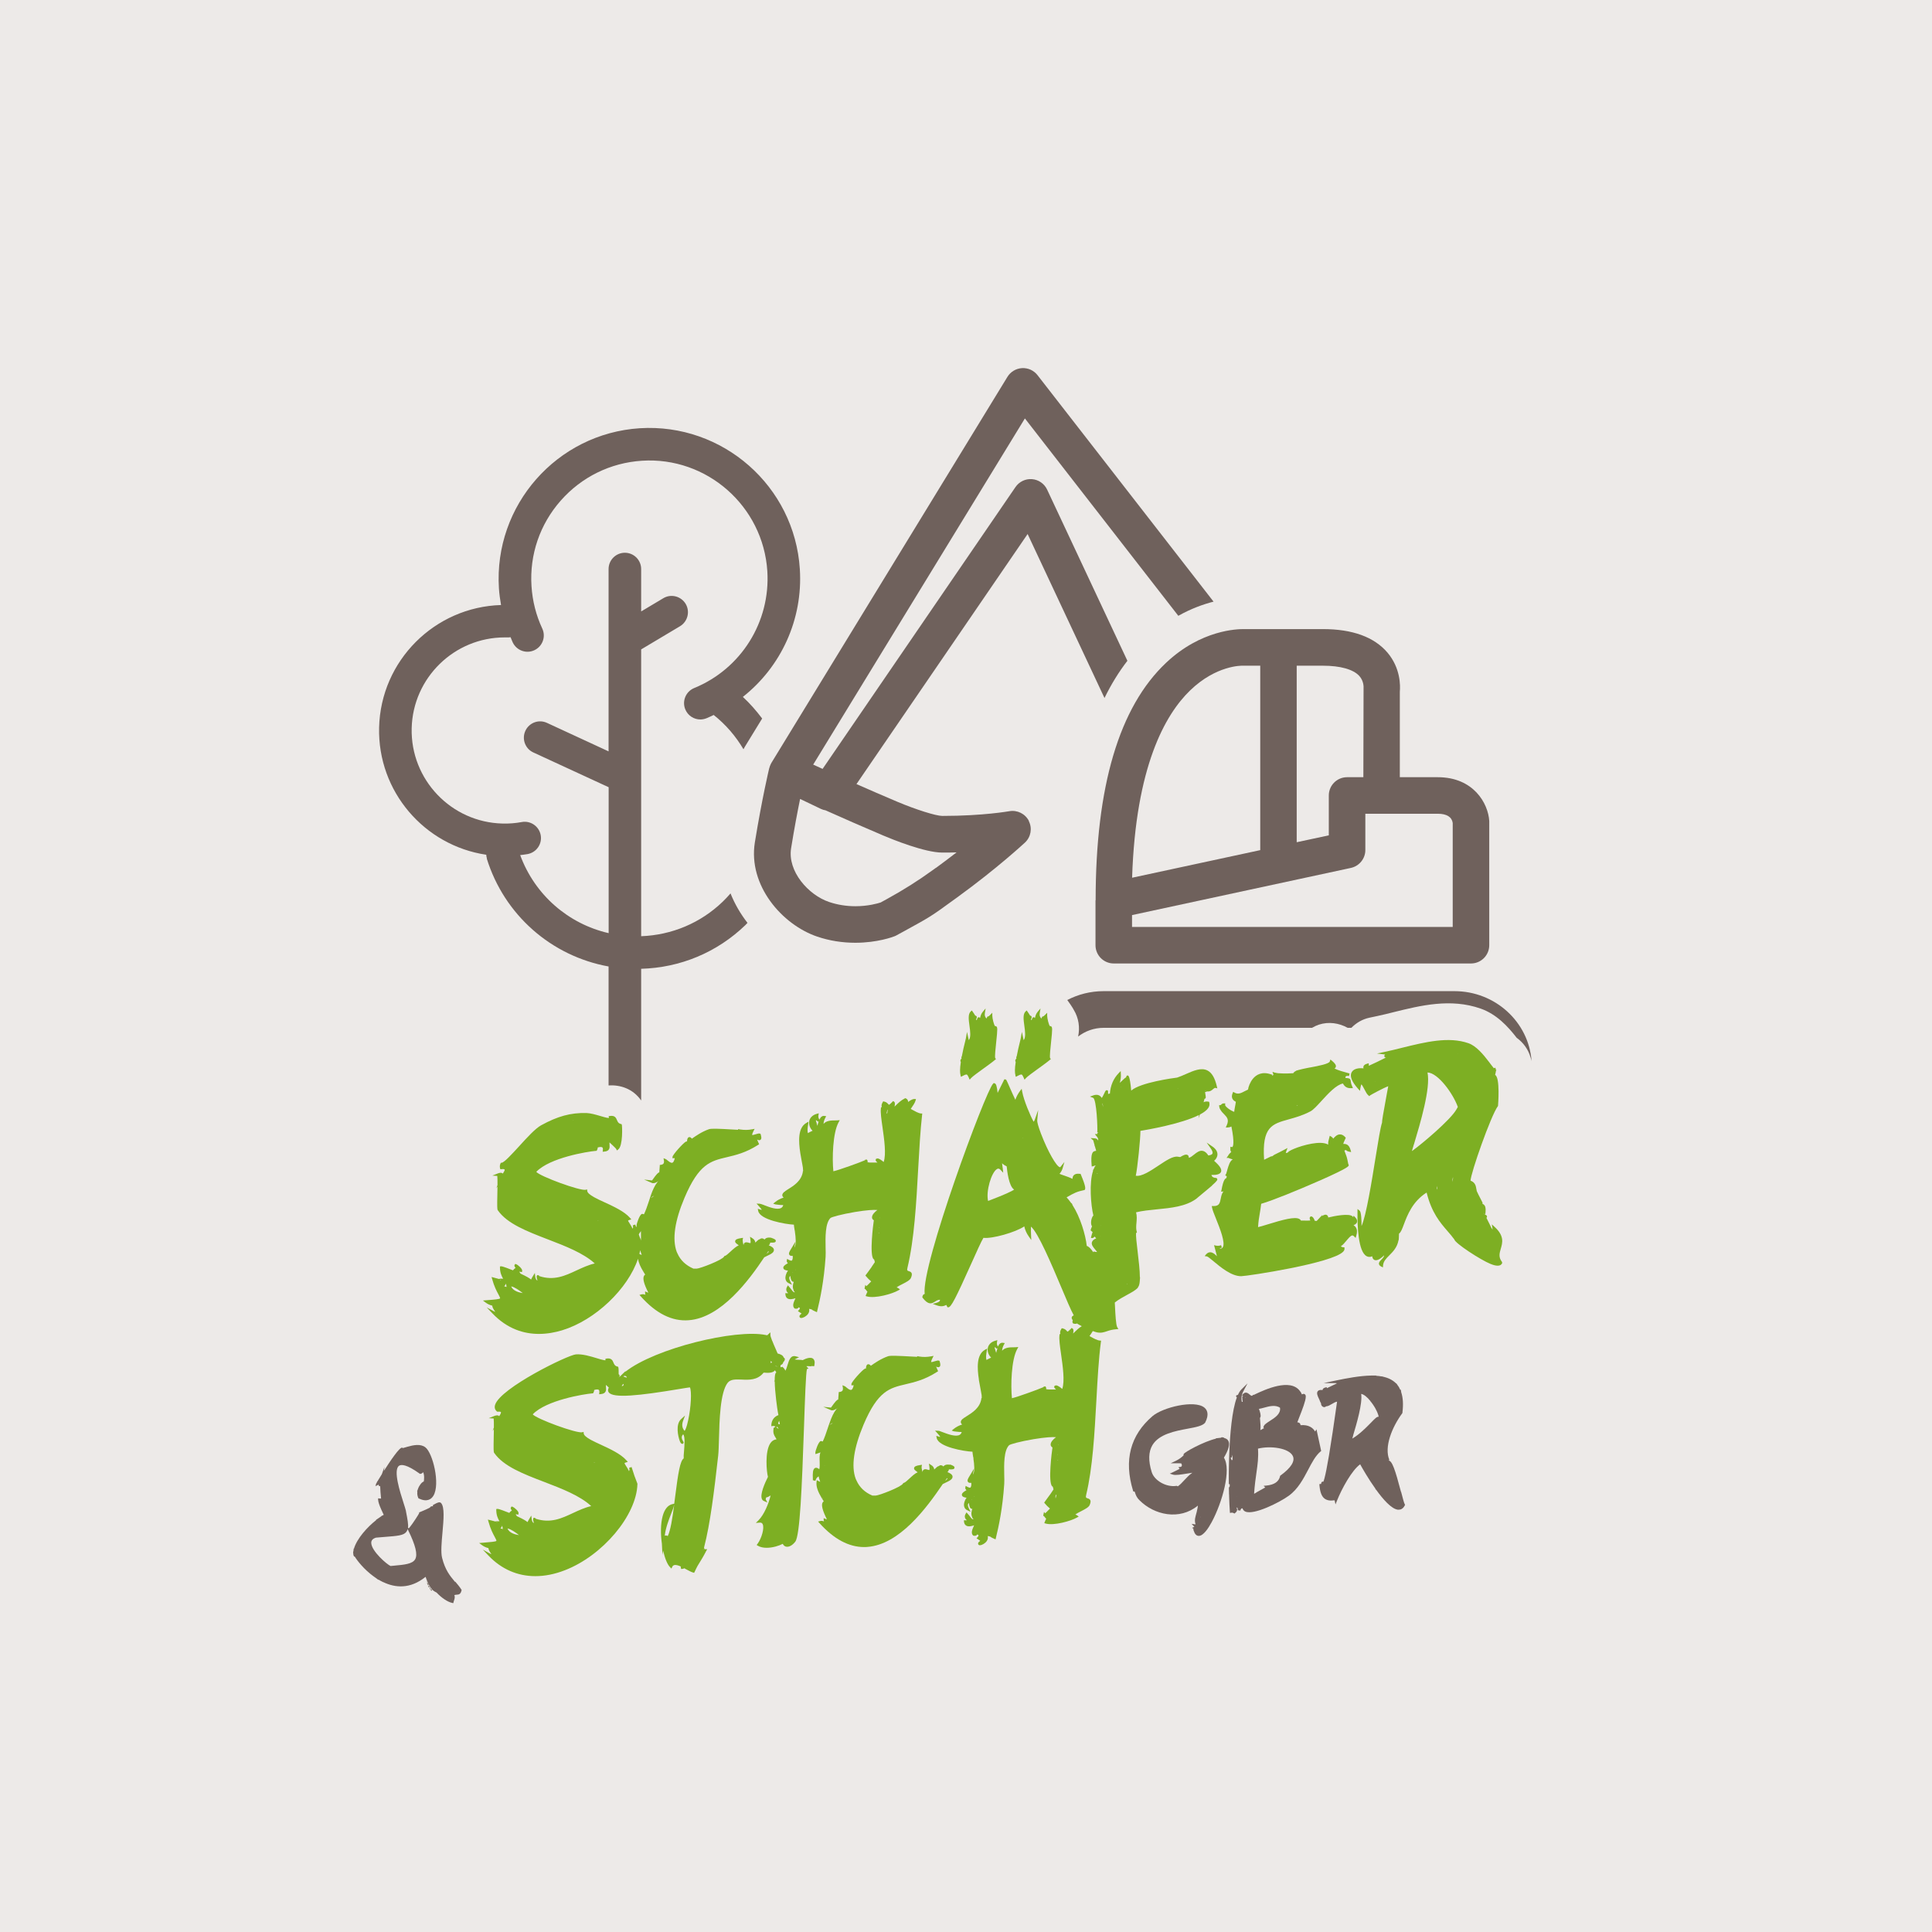 <?xml version="1.0" encoding="UTF-8"?>
<svg id="Ebene_1" data-name="Ebene 1" xmlns="http://www.w3.org/2000/svg" viewBox="0 0 283.46 283.46">
  <defs>
    <style>
      .cls-1 {
        fill: #8b8076;
      }

      .cls-2 {
        fill: #edeae8;
      }

      .cls-3 {
        fill: #6f615c;
      }

      .cls-4 {
        fill: #7daf23;
      }
    </style>
  </defs>
  <rect class="cls-2" x="-9" y="-9.18" width="301" height="301.18"/>
  <path class="cls-3" d="M160.73,132.1v6.58c0,1.48,1.2,2.68,2.68,2.68h52.41c1.48,0,2.68-1.2,2.68-2.68v-18.06c0-.06,0-.11,0-.17-.16-2.58-2.3-6.42-7.56-6.42h-5.56v-12.55c.08-.87.12-3.45-1.82-5.74-1.95-2.28-5.13-3.44-9.47-3.44h-11.62c-.87,0-6.22.07-11.38,4.94-6.9,6.5-10.34,18.17-10.34,34.84ZM213.14,120.75v15.25h-47.05v-1.74l32.11-6.92c1.23-.27,2.12-1.36,2.12-2.62v-5.33h10.62c1.33,0,2.07.48,2.2,1.35ZM199.44,99.18c.7.78.62,1.73.62,1.73h0s-.03,13.12-.03,13.12h-2.39c-1.48,0-2.68,1.2-2.68,2.68v5.85l-4.71,1.01v-25.9h3.83c2.58,0,4.48.54,5.36,1.51ZM182.27,97.67h2.63v27.06l-18.8,4.05c.53-16.32,4.85-23.94,8.51-27.48,3.83-3.7,7.54-3.63,7.67-3.63Z"/>
  <path class="cls-3" d="M150.96,120.45c-.54-1.06-1.71-1.64-2.88-1.43-.04,0-3.79.69-9.83.69-.92,0-3.88-.93-6.6-2.08-2.04-.86-4.08-1.75-5.99-2.59l25.11-36.69,11.28,24.06c.98-2.01,2.1-3.83,3.36-5.46l-11.78-25.12c-.41-.87-1.25-1.45-2.21-1.53-.95-.08-1.88.36-2.43,1.16l-28.3,41.35c-.5-.23-.96-.44-1.38-.63l31.06-50.79,22.51,28.96c1.88-1.06,3.66-1.69,5.17-2.08l-25.83-33.23c-.54-.69-1.37-1.08-2.27-1.03-.88.05-1.68.53-2.14,1.28l-34.64,56.65c-.04.07-.07.15-.11.22,0,.02-.02.03-.02.05-.07.15-.12.29-.16.45,0,.03-.02.05-.03.08-.04.18-1.05,4.41-2.1,10.86-1.01,6.28,3.97,12.06,9.16,13.82,1.78.6,3.65.9,5.58.9,3.24,0,5.52-.86,5.77-.96.11-.04.21-.09.31-.15l1.12-.61c3.83-2.1,3.9-2.14,7.32-4.63l.43-.31c5.91-4.29,9.77-7.89,9.94-8.04.87-.81,1.1-2.1.56-3.16ZM137.31,127.33l-.43.31q-3.18,2.31-6.74,4.26l-.93.51c-.43.14-1.84.55-3.7.55-1.34,0-2.64-.21-3.86-.62-3.08-1.04-6.12-4.53-5.58-7.88.47-2.94.95-5.43,1.32-7.24l3.05,1.46c.22.11.45.17.68.21,2.53,1.13,5.5,2.44,8.45,3.69,1.39.59,6.12,2.51,8.68,2.51.73,0,1.43,0,2.1-.03-.93.72-1.95,1.49-3.03,2.28Z"/>
  <path class="cls-3" d="M157.45,148.01l.1.17c.71,1.17.92,2.57.63,3.9,1.03-.79,2.32-1.28,3.75-1.28h30.57c.32-.19.66-.35,1.02-.47,1.42-.46,2.93-.24,4.21.47h.54c.72-.73,1.62-1.27,2.68-1.49l1.13-.24c.78-.16,1.6-.37,2.4-.57,3.93-.97,8.35-2.07,12.76-.52,2.33.82,3.98,2.59,5.29,4.29.99.71,1.71,1.73,2.04,2.9.06.17.1.35.14.52-.41-5.73-5.32-10.27-11.32-10.27h-51.46c-1.93,0-3.75.47-5.34,1.3.37.51.65.92.86,1.27Z"/>
  <path class="cls-1" d="M62.66,231.9c-.24.26.03.18,0,0h0Z"/>
  <path class="cls-1" d="M62.64,232.17c.08.23.03.33.21.46.11-.13-.03-.41-.21-.46Z"/>
  <path class="cls-1" d="M62.55,231.62c.01.24.13.02,0,0h0Z"/>
  <path class="cls-1" d="M62.81,232.71c-.01.16.09.19.23.15-.01-.18-.1-.22-.23-.15Z"/>
  <path class="cls-1" d="M63.12,232.21c-.13,0-.15.14,0,0h0Z"/>
  <path class="cls-1" d="M63.37,233.18c-.09,0-.14,0-.17.03-.12-.59-.31-.14-.02.02-.08.1.31.33.19-.04Z"/>
  <path class="cls-4" d="M72.23,191.59c0,.2.15.47.44.89-.07-.03-.13-.06-.2-.09l-1.06-.57.83.87c2.19,2.3,4.63,3.02,6.83,3.02,1.24,0,2.4-.23,3.4-.53,4.89-1.49,9.65-6.08,11.14-10.5.08.62.41,1.26.68,1.72l.07.12h0l.19.31c.04.06.07.12.11.18-.08.05-.14.12-.17.18-.22.39-.02,1.18.63,2.46-.07-.01-.15-.03-.2-.06l-.27-.12v.3c0,.06.02.13.05.2-.19-.08-.38-.11-.58-.06l-.3.08.21.23c2.23,2.5,4.59,3.68,7.03,3.48,4.78-.36,8.89-5.95,11.07-9.23l.75-.37c.29-.14.68-.37.67-.71-.01-.32-.36-.51-.75-.68,0-.01,0-.02,0-.03.01,0,.03-.01.04-.02.08-.05.13-.15.17-.35.56.03.77-.01.81-.21.04-.21-.17-.33-.71-.51-.42-.06-.71.01-.89.21-.02.02-.04.04-.05.07-.11-.12-.26-.2-.46-.18h-.05s-.04.04-.04.04c-.07.05-.18.1-.31.15l-.05.03c-.1.08-.2.18-.3.27-.04.04-.09.09-.14.13-.02-.26-.17-.48-.43-.64l-.35-.22.06.41c.07.44,0,.53,0,.53-.04,0-.17-.03-.24-.05-.19-.06-.42-.13-.6,0-.09.07-.15.18-.17.34-.09-.31-.14-.68-.12-.8l.05-.27-.27.04c-.58.09-.83.2-.88.41-.06.23.16.38.35.52.05.03.12.09.17.13-.38.16-.8.54-1.2.91-.31.28-.66.61-.82.64l-.09.02-.04.08c-.28.52-3.54,1.76-4.02,1.77h-.48c-1.11-.48-1.9-1.22-2.34-2.22l-.12-.26c-.67-1.84-.29-4.51,1.15-7.91,2.11-4.99,3.83-5.4,6.21-5.96,1.31-.31,2.79-.65,4.6-1.81l.14-.09-.07-.15c-.12-.26-.19-.42-.23-.54.16.08.36.16.51.03.18-.15.11-.47.02-.78l-.03-.09-.09-.03c-.13-.05-.29,0-.57.08-.16.05-.49.15-.56.12,0,0-.04-.11.18-.55l.18-.35-.38.07c-.56.11-1.13.11-1.69.03-.09-.02-.2-.04-.35-.06l-.02.1c-.25-.01-.6-.03-.94-.05-1.66-.1-2.96-.16-3.31-.04-1.05.36-1.98,1.02-2.43,1.33-.03.02-.06.04-.09.06-.11-.14-.27-.29-.45-.21-.2.07-.26.38-.26.66l-.06-.06-.11.05c-.35.16-1.96,1.93-1.96,2.24v.2s.21-.02.21-.02c.05,0,.07,0,.07,0l.05.02c-.1.46-.24.6-.33.64-.04.02-.14.07-.39-.08l-.07-.04h0c-.11-.07-.21-.16-.3-.23-.11-.09-.18-.15-.25-.18l-.31-.12.06.33c.03.2.01.35-.06.45-.07.1-.2.16-.39.19l-.16.02v.16c0,.12-.03.55-.07.93-.16.01-.39.22-1.06,1.18l-1.17-.13,1.18.51s.06.01.09.02c.31.02.53-.11.71-.24v.05c-.44.56-.73,1.24-.95,1.86l-.18.51h.01s-.2.6-.2.6c-.2.61-.41,1.23-.68,1.79-.03-.01-.07-.03-.12-.03-.05-.03-.11-.04-.17-.03-.34.08-.8,1.46-.79,1.67v.19s-.04.04-.07.06c-.03-.08-.06-.16-.09-.24-.01-.04-.02-.08-.04-.12l-.36.12s.02.07.03.11c.03.14.02.26-.05.38-.15-.32-.31-.57-.44-.77-.1-.15-.23-.36-.23-.42,0,0,.03-.04.19-.09l.29-.08-.2-.23c-.84-.96-2.39-1.66-3.75-2.29-.53-.24-1.03-.47-1.44-.7l-.14-.08c-.61-.35-.92-.63-.94-.88l-.02-.22-.21.05c-.83.19-6.69-1.96-7.25-2.63,1.99-2.08,7.48-2.97,8.75-3.08h.1s.05-.09.05-.09c.08-.13.12-.27.12-.41.44-.12.61-.06.68,0,.09.08.09.26.07.39l-.03.24.24-.02c.84-.07.8-.62.77-.98-.01-.15-.02-.27,0-.37.09.08.19.18.3.28.23.22.63.59.68.69l.1.21.19-.14c.72-.52.59-3.51.53-3.64l-.04-.08-.09-.02c-.37-.09-.47-.31-.58-.57-.13-.32-.3-.71-1.01-.61l-.22.03.06.21s0,.03.01.04c-.02,0-.07.01-.15,0h-.07s-.02-.01-.04-.01h-.04c-.26-.05-.62-.16-1-.27-.66-.19-1.41-.41-2.01-.43-2.32-.06-4.24.47-6.66,1.8-.84.46-2.05,1.78-3.22,3.07-1.03,1.12-2.19,2.4-2.58,2.43h-.11s-.05.11-.05.11c-.1.22-.12.44-.07.67l.04.16h.17c.32-.05.44.01.46.05.06.1-.11.38-.26.6,0,0-.01-.01-.02-.02-.19-.18-.5-.09-.73,0l-.78.31.72.05c.03.22.03.75.03,1.34l-.17.48.17-.27c0,.36-.01.73-.02,1.07-.04,1.92-.03,2.28.06,2.41,1.37,1.98,4.29,3.1,7.38,4.29,2.55.98,5.19,2,6.85,3.52-.95.22-1.82.63-2.67,1.02-1.69.79-3.3,1.54-5.46.84-.04-.07-.09-.14-.19-.14h-.12s-.06.09-.06.09c-.07.12.01.44.1.7-.1-.04-.18-.11-.23-.21v-.05s-.02,0-.02,0c-.04-.08-.06-.18-.08-.3l-.06-.55-.29.47c-.1.16-.19.32-.26.49-.24-.2-.69-.47-1.54-.86l-.08-.11c-.06-.09-.1-.14-.12-.18.04,0,.1,0,.2.02l.2.04.03-.2c.04-.31-.66-.87-.83-.94l-.18-.06-.09.12c-.08.12-.05.23.13.47-.16.09-.29.21-.38.35-.43-.17-1.48-.59-1.72-.59h-.01l-.18.02v.18c.01.74.24,1.22.46,1.62-.32-.02-.5-.01-.6.04-.19-.05-.44-.12-.77-.21l-.32-.08.09.32c.29,1.06.66,1.76.91,2.22.12.22.28.53.25.59-.07.12-.83.19-1.8.26l-.72.06.4.3c.29.22.62.37.96.45ZM75,188.74c.49.08,1.24.61,1.7.98-.61-.09-1.45-.34-1.7-.98ZM74.2,188.79c-.06-.02-.14-.04-.22-.07.12-.11.2-.25.23-.4.06.15.1.31.11.5-.03-.01-.07-.02-.11-.03ZM74.99,170.65s0,0,0,0h0s0,0,0,0ZM84.12,164.39l-.03-.02s0-.04,0-.04c.02,0,.03.04.03.06ZM85.9,176.34l.08.02s0,0,0,0c-.02,0-.05-.01-.08-.03ZM87.69,179.05s0,0,0-.01l.13.03s0,0,0,0c0,0,0,0,0,0-.04,0-.08,0-.11,0,0-.01-.02-.02-.02-.03ZM96.6,174.43s.04,0,.05,0l-.05.03s0-.02,0-.03c0,0,0,0,0-.01ZM94.76,181.74s0,.02-.01.03c0,0,0,0,0,0,0,0,0,0,0,0v-.03s.02,0,.02,0ZM94.59,181.73h.08s.07.04.07.04c-.03,0-.08-.06-.15-.04h0ZM94.03,181.99s0,0,0,0c0-.03-.02-.06-.03-.09,0-.1-.04-.2-.1-.28-.04-.11-.08-.23-.12-.34l-.06-.17c.06-.13.15-.25.24-.37.03-.04.05-.07.08-.11,0,.17,0,.35,0,.52,0,.29.02.59-.01.85ZM93.94,183.42c.02.14.07.29.12.43.03.09.07.2.09.28-.05-.02-.14-.05-.27-.12l-.07-.04c.05-.19.09-.37.13-.55ZM96.6,173.29s.03-.02.04-.03c-.03.03-.06.06-.08.1l-.02-.02s.04-.03.06-.05ZM94.42,186.51l.06-.02s.01.02.02.03h-.08ZM112.67,183.78l-.21.19c.09-.14.18-.27.26-.39.06.03.07.06.07.06,0,0,0,.05-.12.15ZM95.96,175.43s0,0,0,0c-.11.15-.29.26-.43.28h-.03s.46-.28.46-.28ZM73.49,187.83s-.06,0-.08,0l.03-.1s.04.05.05.09Z"/>
  <path class="cls-3" d="M71.41,125.94c2.57,8.32,9.51,14.35,17.88,15.86v17.45c1.68-.1,3.55.45,4.78,2.21v-19.32c5.74-.16,11.13-2.4,15.29-6.41.11-.11.2-.22.31-.33-1.02-1.31-1.87-2.77-2.49-4.32-.36.42-.74.82-1.14,1.21-3.26,3.14-7.47,4.9-11.97,5.07v-42.08l5.7-3.4c1.13-.68,1.5-2.15.83-3.28-.68-1.13-2.15-1.51-3.28-.83l-3.25,1.94v-6.22c0-1.32-1.07-2.39-2.39-2.39s-2.39,1.07-2.39,2.39v26.75l-9.04-4.18c-1.2-.56-2.62-.03-3.17,1.17-.55,1.2-.03,2.62,1.17,3.17l11.05,5.1v21.41c-5.93-1.36-10.84-5.62-12.98-11.45.36-.05.73-.08,1.09-.15,1.3-.24,2.16-1.49,1.92-2.78-.24-1.3-1.49-2.16-2.78-1.92-.92.17-1.88.25-2.82.22-7.53-.18-13.51-6.45-13.33-13.98.18-7.42,6.27-13.33,13.65-13.33.11,0,.22,0,.33,0,.18.01.36,0,.53-.03.11.25.19.5.31.75.56,1.2,1.99,1.72,3.18,1.16,1.2-.56,1.72-1.98,1.16-3.18-.91-1.95-1.44-4.04-1.58-6.22-.3-4.62,1.23-9.08,4.29-12.55,3.06-3.47,7.29-5.55,11.91-5.85,9.52-.62,17.79,6.66,18.4,16.2.47,7.44-3.84,14.33-10.73,17.15-1.22.5-1.81,1.9-1.31,3.12.38.93,1.27,1.49,2.21,1.49.3,0,.61-.06.91-.18.36-.15.7-.31,1.05-.48,1.78,1.41,3.24,3.12,4.37,5.03.06-.12.13-.25.21-.38l2.53-4.13c-.85-1.13-1.78-2.2-2.83-3.17,5.6-4.42,8.83-11.37,8.36-18.75-.77-12.17-11.31-21.43-23.48-20.67-12.17.78-21.44,11.31-20.67,23.48.05.83.17,1.65.31,2.46-9.72.29-17.65,8.14-17.89,17.98-.22,9.39,6.65,17.31,15.72,18.66.01.18.04.36.1.55Z"/>
  <path class="cls-4" d="M112.13,176.82c-.35-.13-.54-.2-.66-.21l-.47-.02.32.35c.29.31.41.48.45.57-.06,0-.15-.02-.29-.07l-.3-.09.06.31c.25,1.31,3.98,1.96,5.24,2.02,0,.15.04.37.09.7l.05.27h0s.01.09.01.09c.12.82.22,1.87-.08,2.31l.15-.87-.63,1.05c-.23.37-.41.67-.25.89.1.14.29.16.48.13.02.15.02.28,0,.4l-.03.12c-.02.1-.06.16-.1.18-.04.02-.16.04-.46-.12l-.23-.13-.05.26c-.02.14.05.26.17.37-.51.28-.71.5-.67.72.05.25.36.34.68.38-.2.27-.37.67-.38,1.04,0,.35.16.63.46.78l.51.25-.26-.51c-.21-.42-.16-.65,0-.8,0,.03.01.06.02.09.07.4.13.68.36.77.05.02.09.02.14.02-.12.33-.24.79,0,1.26h0s-.03.02-.03.02l.14.18s.04.05.06.07c-.2.03-.29-.1-.51-.39-.09-.13-.21-.27-.35-.43l-.17-.2-.13.23c-.11.2-.14.39-.08.57.05.15.15.26.26.36-.07,0-.14,0-.21,0h-.22s.02.21.02.21c.02.25.12.44.29.55.33.22.83.09,1.18-.03-.03.07-.06.15-.09.21-.17.39-.41.92-.07,1.27l.04.04h.06c.34.09.48-.08.52-.18,0,0,.06,0,.2.11-.03.12-.08.21-.14.27l-.17.17.2.13c.11.07.23.15.35.23-.28.21-.34.34-.31.46.02.1.09.17.2.19.02,0,.04,0,.07,0,.28,0,.78-.27,1.01-.63.15-.23.19-.47.13-.71.34.07.37.08.39.1.08.07.18.15.55.3l.21.09.05-.22c.41-1.67.98-4.31,1.22-7.9.02-.35.02-.81,0-1.34-.03-1.51-.07-3.57.71-4.35.16-.15,1.6-.55,3.6-.89,1.75-.29,2.8-.34,3.29-.29-.37.26-.81.7-.79,1.1,0,.13.07.29.27.41l-.02.13c-.07.4-.64,4.96-.03,5.56.03.03.07.05.1.07.03.1.07.25.09.35,0,.01,0,.03,0,.04-.16.25-.3.45-.43.63l-.05.08v.05s-.02-.01-.02-.01l-.08.11c-.14.19-.27.37-.39.54-.1.14-.21.28-.32.43l-.09.12.09.11c.21.26.46.51.76.76-.39.41-.6.61-.71.7l-.15-.2-.12.57.12.06c.08.1.15.19.2.25.06.07.11.16.12.12,0,.02-.02.04-.04.07-.04.08-.1.2-.17.38l-.07.19.2.06c1.21.34,3.7-.37,4.59-.88l.26-.15-.24-.17c-.08-.06-.17-.1-.26-.12.21-.17.59-.36.87-.5.55-.28,1.08-.55,1.23-.89.14-.33.17-.55.1-.71-.08-.18-.26-.24-.4-.28-.21-.07-.31-.1-.21-.5,1-4.17,1.3-9.48,1.58-14.62.16-2.84.31-5.51.57-7.82l.02-.2h-.2c-.37-.04-.91-.35-1.27-.55-.09-.05-.16-.09-.22-.12.02-.03.04-.06.07-.1.25-.36.54-.77.64-1.13l.06-.22h-.23s-.01-.01-.02-.01c-.23,0-.58.2-.91.44,0-.07,0-.13-.02-.19-.04-.15-.15-.26-.3-.33l-.08-.04-.08.04c-.56.28-.97.68-1.3,1.01-.07.07-.13.13-.2.19.1-.51.04-.66-.09-.74l-.13-.07-.1.11c-.38.4-.49.43-.51.43-.02,0-.06-.06-.09-.09-.11-.12-.27-.31-.61-.38l-.14-.03-.07.12c-.15.25-.2.47-.15.65,0,.02.01.05.02.07h-.02s-.11.05-.11.05v.11c-.09.58.06,1.61.23,2.8.25,1.78.57,3.96.17,5.1-.25-.22-.63-.5-.87-.52-.08,0-.14.01-.18.04h-.06l-.05.12c-.06.13.01.21.23.42,0,0,.01.01.02.02-.22-.01-.45,0-.66,0-.32,0-.72.02-.8-.08,0-.01-.01-.03-.02-.04l.06-.05-.12-.27-.29.03v.07c-.61.28-3.9,1.47-4.64,1.62-.19-1.84-.1-5.62.77-7.19l.17-.31-.36.03c-.1,0-.23.01-.36.01-.5,0-1.26.01-1.66.51.01-.3.1-.59.26-.89l.13-.24-.27-.04c-.34-.05-.56.19-.72.54-.14-.19-.19-.39-.15-.63l.05-.3-.29.08c-.64.18-1.05.6-1.12,1.15-.06.48.14.99.5,1.33-.21.1-.48.23-.69.35-.09-.35-.04-.79.04-1.28l.06-.4-.35.2c-1.22.71-1.13,2.68-.86,4.41h0s.02.12.02.12c.06.4.14.78.2,1.13l.07.37c.04.19.07.37.09.52v.09s.01,0,.01,0v.13c.03.17.02.25.02.28l-.04.02v.1c-.21,1.32-1.32,2.02-2.14,2.53-.15.1-.3.18-.41.27l-.05.04v.03h-.01l-.07.03c-.17.13-.35.31-.33.55.01.12.08.22.19.32-.46.14-.88.36-1.26.67l-.27.22.33.11s.67.1,1.12.1h.03c-.05.19-.15.32-.29.41-.57.35-1.77-.11-2.49-.39ZM116.72,186.32s0,0,0,0c0-.02,0-.04,0-.06,0,0,0,0,0,0l.03.02h0s-.03-.02-.03-.02l.03.03s0,.02,0,.03c0,0,0,0-.01,0ZM116.35,186.73s0,0,0,.01l-.05-.03s0,0,0,0c0-.02.01-.04,0-.05,0,0,0,0,0,0,.02.01.04.05.04.07ZM116.86,184.16s0,0,.01,0c0,.01,0,.03,0,.04,0-.01,0-.03,0-.04ZM128.85,180.87s0,0,0,0h.17s-.02.03-.03.04c-.03,0-.08-.04-.14-.04ZM128.98,180.07v.09s-.01-.02-.03-.03c0-.01,0-.03,0-.04.01,0,.01,0,.03-.01ZM129.05,178.74s0,0,0-.01v-.07s.02,0,.04,0c-.01.03-.03.06-.04.08ZM130.61,164.9s0,0,0,0h0s0,0,0,0c0,0,0,0,0,0ZM130.6,164.9h0s0,0,0,0h0s0,0,0,0c0,0,0,0,0,0ZM130.86,163.76s0-.01,0-.01c0,0,0,0,0,.01,0,0,0,0-.01,0ZM130.08,163.4c0-.07.03-.15.04-.22.03-.12.05-.24.06-.35h.05c-.02.08-.02.16-.02.22-.01.22-.03.31-.14.35ZM119.93,165.18l-.03-.1-.2-.69s.03-.03.03-.03c.02,0,.1.02.24.18.01.01.02.03.04.04l.12-.11c-.08.22-.14.47-.2.71Z"/>
  <path class="cls-4" d="M140.92,157.76l.07.23.21-.11c.22-.12.52-.27.65-.22.09.03.18.21.3.47l.12.28.2-.23c.2-.23,1.07-.86,1.83-1.41.7-.51,1.36-.98,1.69-1.27l.14-.11-.11-.14c-.09-.2.05-1.49.14-2.34.21-1.96.21-2.24-.02-2.34-.02-.01-.08-.03-.14-.01-.19-.19-.4-1.16-.41-1.51v-.46s-.33.33-.33.33c-.1.1-.16.15-.2.18l-.21.07-.04.11s-.03.08-.06.16c-.23-.2-.31-.47-.25-.81l.11-.68-.44.53c-.23.28-.3.57-.36.81,0,.02-.01.04-.01.07-.08-.09-.14-.12-.23-.11-.14.02-.17.15-.19.22-.02.07-.04.14-.1.2-.04-.01-.06-.03-.06-.04-.02-.04.03-.16.05-.22.04-.09.09-.24-.02-.34-.05-.05-.11-.06-.16-.05-.09-.16-.21-.35-.38-.59l-.13-.18-.16.15c-.42.39-.3,1.22-.18,2.11.11.8.23,1.69-.1,2.09,0,0,0,0-.01,0-.02-.08-.03-.16-.05-.26l-.2-.94-.17.95c-.01.08-.06.26-.12.51-.13.52-.32,1.3-.47,2.11-.05.06-.09.14-.05.27v.08c-.19.14-.19.33-.12.46l.02.05c-.14.92-.15,1.57-.03,1.96Z"/>
  <path class="cls-4" d="M148.97,157.76l.07.23.21-.11c.22-.12.52-.27.65-.22.09.03.18.21.3.47l.12.28.2-.23c.2-.23,1.07-.86,1.83-1.41.7-.51,1.36-.98,1.69-1.27l.14-.11-.11-.14c-.09-.2.05-1.49.14-2.34.21-1.96.21-2.24-.02-2.34-.02-.01-.08-.03-.14-.01-.19-.19-.4-1.16-.41-1.51v-.46s-.33.33-.33.33c-.1.1-.16.15-.2.18l-.21.07-.04.11s-.03.08-.06.16c-.23-.2-.31-.47-.25-.81l.11-.68-.44.53c-.23.28-.3.57-.36.81,0,.02-.01.04-.01.07-.08-.09-.14-.12-.23-.11-.14.02-.17.15-.19.22-.02.07-.04.14-.1.2-.04-.01-.06-.03-.06-.04-.02-.04.03-.16.05-.22.04-.09.09-.24-.02-.34-.05-.05-.11-.06-.16-.05-.09-.16-.21-.35-.38-.59l-.13-.18-.16.15c-.42.39-.3,1.22-.18,2.11.11.8.23,1.69-.1,2.09,0,0,0,0-.01,0-.02-.08-.03-.16-.05-.26l-.2-.94-.17.95c-.01.08-.06.26-.12.51-.13.52-.32,1.3-.47,2.11-.05.06-.09.14-.05.27v.08c-.19.14-.19.33-.12.46l.02.05c-.14.92-.15,1.57-.03,1.96Z"/>
  <path class="cls-4" d="M166.96,188.86c.14-.15.22-.41.26-.83l.05-.65-.03.03c0-1.05-.18-2.5-.33-3.8-.13-1.1-.3-2.45-.21-2.73l.11-.05-.04-.16c-.11-.41-.07-.83-.03-1.27.04-.49.09-.99-.06-1.53.92-.23,1.97-.33,3.07-.44,2.05-.2,4.18-.41,5.73-1.52.05-.04.21-.17.43-.36.31-.26.75-.61,1.18-.98l.77-.65h-.03c.81-.71.81-.82.75-.97-.03-.07-.12-.15-.21-.13-.35-.02-.55-.15-.64-.43.81.02,1.27-.12,1.41-.44.2-.47-.36-1.05-.95-1.59-.02-.02-.04-.04-.06-.05.25-.2.47-.52.49-.89.02-.31-.1-.77-.73-1.2l-.85-.58.59.84c.24.34.33.62.26.77-.06.14-.27.23-.6.28-.26-.4-.54-.63-.85-.68-.46-.08-.86.24-1.25.55-.27.22-.52.42-.77.47,0-.14-.02-.31-.16-.4-.25-.17-.63,0-1.1.29l-.34-.05c-.72-.12-1.72.55-2.86,1.31-1.16.77-2.47,1.64-3.32,1.48.25-1.13.69-5.44.68-6.58.97-.16,6-1.02,8.59-2.33l-.07.48.21-.55c.56-.3.99-.61,1.22-.95.18-.26.23-.53.16-.8l-.03-.12-.12-.02c-.27-.05-.5-.02-.69.09.09-.42.15-.51.14-.51.22-.04.2-.2.14-.57-.02-.1-.04-.24-.07-.41.12-.02.22-.05.29-.1.45.06.72-.18.92-.36.15-.12.22-.17.29-.16l.3.07-.07-.3c-.29-1.25-.74-2.01-1.39-2.33-.91-.45-2.03.04-3.12.52-.43.19-.88.39-1.31.53-.5.06-5.38.71-6.74,1.91-.2-2.23-.43-2.22-.53-2.22-.16,0-.2.14-.21.27-.2.11-.39.29-.58.48-.12.12-.24.23-.36.33.13-.42.19-.85.16-1.29l-.02-.44-.31.32c-.77.81-1.2,1.82-1.28,3.01-.02,0-.03,0-.04,0l-.08-.04-.08.07s-.02,0-.06.02c0-.05,0-.13,0-.17,0-.09,0-.17-.01-.25l-.03-.11-.11-.03c-.18-.05-.24.09-.4.43-.09.18-.24.51-.38.7-.27-.45-.71-.57-1.27-.37l-.46.17.46.18c.51.2.68,4.52.61,5.06l.18.04-.18.06.05.14h-.04l-.36.03.23.28c.2.24.29.45.26.6,0,.02,0,.04-.02.05-.01-.03-.03-.06-.05-.09-.09-.14-.25-.22-.48-.23l-.57-.04.39.34s.02.08.04.14c.04.16.1.38.17.62l-.03.1.05-.03c.06.23.13.47.2.69l-.26.07c-.25.07-.56.35-.41,2.03l.02.22.21-.05c.11-.03.21-.07.3-.12.01.05.03.1.04.11l-.06.02v-.02s-.06.12-.06.12c-.02.03-.03.07-.05.11l-.12.25h-.04s0,.06,0,.06l-.06.13h.04c-.6,1.75-.33,5.09.04,6.58-.23.19-.31.7-.32.77-.03.22-.05.59.12.81-.17.41-.18.47-.19.51v.1s.07.07.07.07c.05.04.1.08.15.11l-.02.09.03-.07s.04.02.05.03c-.07.16-.13.38-.2.65l-.05.22h.23c.08.02.15-.04.28-.17.01-.01.02-.02.04-.04.05.08.13.17.23.27-.36.14-.56.32-.63.55-.12.38.18.73.49,1.11.09.11.19.22.27.34-.11,0-.23-.02-.34-.04l-.17-.04-.04.12c-.4-.57-.71-.87-.97-.93-.18-1.64-.95-4.23-2.1-6.01-.02-.13-.09-.24-.2-.3-.24-.33-.45-.6-.66-.82,1.11-.65,1.55-.85,2.56-1.06h.07s.04-.07.04-.07c.08-.11.23-.31-.58-2.22l-.04-.1h-.11c-.43-.06-.73.02-.91.23-.11.13-.16.3-.16.51-.39-.2-.83-.35-1.23-.49-.26-.09-.5-.17-.68-.25.21-.24.37-.52.46-.83l.26-.91-.59.74s-.04.03-.07.03c-.5-.08-1.79-2.34-2.74-4.83l-.03-.07c-.44-1.15-.58-1.77-.56-1.96l.14-1.53-.51,1.45c-.04.1-.09.19-.16.26-.47-.83-1.45-3.15-1.67-4.39l-.08-.44-.27.36c-.28.38-.5.8-.66,1.25-.22-.43-.57-1.24-.81-1.78-.53-1.21-.52-1.21-.69-1.21h-.14s-.03.11-.03.11c-.04.06-.11.21-.29.58-.16.33-.43.89-.64,1.29-.11-.99-.21-1.35-.46-1.41h0s-.11-.03-.11-.03l-.1.1c-1.09,1.07-10.58,26.68-10.03,30.85-.03,0-.05.01-.08.02-.13.05-.22.18-.26.39v.08s.04.07.04.07c.83,1.07,1.31.89,1.84.54.22-.14.41-.26.7-.26,0,.06,0,.11-.02.16-.06.11-.22.21-.48.29l-.56.16.55.2c.76.28,1.14.09,1.36-.01.03-.01.07-.03.06-.05.01.01.06.07.14.25l.05.11h.12s0,0,.01,0c.4,0,1.05-1.24,3.39-6.46.7-1.57,1.49-3.32,1.76-3.73,1.29.16,4.71-.81,5.99-1.68.12.53.34,1.02.65,1.46l.38.54-.03-.65c-.02-.44-.03-.88-.02-1.32,1.05.86,3.07,5.64,4.44,8.89.75,1.78,1.41,3.35,1.84,4.13-.12.05-.24.13-.29.26-.06.18.06.35.15.46-.05.12-.09.28,0,.41.03.05.11.11.28.11h.3s-.06-.1-.06-.1c.23.15.51.31.8.45-.45.27-.79.61-1.08.89-.07.07-.13.13-.19.19.1-.5.04-.66-.09-.74l-.13-.08-.1.11c-.38.4-.49.43-.51.43-.02,0-.06-.06-.09-.09-.11-.12-.27-.31-.61-.38l-.14-.03-.07.12c-.15.25-.2.47-.15.65,0,.02.01.05.02.07,0,0-.02,0-.03.01l-.1.04v.11c-.09.58.06,1.61.23,2.81.25,1.78.57,3.96.17,5.1-.25-.22-.63-.5-.87-.52-.07-.01-.14.01-.18.04h-.06l-.05.12c-.06.13.01.21.23.42,0,0,.01.01.02.02-.22-.01-.45,0-.66,0-.31,0-.71.02-.8-.08,0-.01-.01-.03-.02-.05l.06-.05-.12-.27-.29.03v.07c-.6.27-3.88,1.48-4.64,1.63-.19-1.83-.1-5.62.77-7.2l.17-.31-.36.03c-.11,0-.23.01-.36.01-.5,0-1.26.01-1.66.51.01-.3.1-.59.26-.89l.13-.24-.28-.04c-.34-.05-.56.19-.72.54-.14-.19-.19-.39-.14-.63l.05-.3-.29.08c-.64.18-1.05.6-1.12,1.15-.06.48.14.99.5,1.33-.21.1-.48.23-.69.35-.1-.36-.04-.8.04-1.28l.07-.4-.35.2c-1.23.71-1.13,2.67-.86,4.4l-.02-.04.12.65c.04.22.08.44.12.65l.07.38c.04.19.07.37.09.52l.03.09h-.02s.01.14.01.14c.02.17.01.24,0,.28l-.05.02v.1c-.21,1.32-1.32,2.02-2.14,2.53-.15.1-.29.18-.41.27h-.04s-.02.06-.02.06l-.07.03c-.17.13-.36.31-.33.55.02.13.09.23.19.32-.46.14-.88.36-1.26.67l-.27.22.33.11s.67.1,1.12.1h.02c-.05.19-.15.32-.29.41-.57.34-1.77-.11-2.48-.38-.35-.14-.54-.21-.67-.21l-.47-.02.32.35c.29.31.4.48.45.57-.06,0-.15-.02-.29-.07l-.3-.09.06.31c.25,1.32,3.99,1.96,5.25,2.02,0,.15.04.36.09.68l.03.17.04.11-.02.02v.07c.13.82.23,1.87-.07,2.31l.15-.87-.63,1.05c-.23.37-.41.67-.25.89.1.14.29.16.48.13.02.15.02.28,0,.4l-.03.12c-.02.1-.06.16-.1.18-.04.02-.16.04-.46-.12l-.23-.13-.05.26c-.03.14.05.26.17.37-.51.28-.71.5-.67.73.05.25.36.34.68.38-.2.27-.37.67-.38,1.04,0,.35.16.63.47.78l.51.25-.26-.51c-.21-.42-.16-.65,0-.8,0,.03,0,.05.01.08.07.4.13.7.36.78.05.02.09.02.14.02-.12.32-.24.79,0,1.26h0s-.02.02-.02.02l.14.18s.04.05.06.07c-.2.01-.29-.1-.51-.39-.09-.12-.2-.27-.35-.43l-.18-.2-.13.23c-.12.2-.14.39-.08.57.05.15.15.26.26.36-.07,0-.14,0-.21,0h-.22s.02.21.02.21c.02.25.12.44.3.56.33.22.83.09,1.18-.03-.03.07-.06.15-.09.21-.17.39-.41.92-.07,1.27l.04.04h.06c.34.08.47-.09.52-.18,0,0,.06,0,.2.12-.03.12-.08.21-.14.27l-.17.17.2.13c.11.07.23.15.35.24-.29.21-.34.34-.31.46.02.1.09.17.2.19.02,0,.04,0,.07,0,.28,0,.78-.27,1.01-.63.15-.23.19-.47.13-.72.33.07.37.08.39.1.08.07.18.15.55.3l.21.09.05-.22c.41-1.67.98-4.31,1.22-7.9.02-.35.02-.81,0-1.34-.03-1.51-.07-3.57.71-4.35.16-.15,1.6-.55,3.6-.89,1.76-.29,2.8-.34,3.29-.29-.37.26-.81.7-.79,1.1,0,.13.07.29.27.41l-.02.13c-.07.4-.65,4.97-.03,5.56.03.03.06.05.1.07.02.1.06.22.1.39-.16.24-.3.44-.42.63l-.06.08v.04s-.02-.01-.02-.01l-.08.11c-.15.2-.28.38-.41.56l-.38.53.09.11c.21.26.46.51.76.76-.39.41-.6.61-.71.7l-.16-.21-.09.4-.03.17.12.06c.08.1.14.18.19.24.06.07.12.14.13.13,0,.02-.02.04-.04.08-.04.08-.1.19-.17.38l-.07.19.2.06c1.21.34,3.7-.37,4.59-.88l.26-.15-.24-.17c-.08-.06-.17-.1-.26-.12.22-.17.6-.37.87-.5.55-.29,1.08-.55,1.23-.89.14-.33.17-.55.1-.71-.08-.18-.26-.24-.4-.28-.21-.07-.31-.1-.21-.5.96-3.99,1.23-9.02,1.5-13.88.17-3.1.33-6.04.66-8.55l.03-.2-.2-.02c-.37-.03-.91-.33-1.27-.53-.09-.05-.17-.09-.23-.13.02-.03.05-.07.07-.1.14-.2.29-.42.41-.63.26.09.47.16.62.19.61.12.99-.01,1.44-.16.35-.12.76-.25,1.38-.3l.32-.03-.17-.27c-.19-.29-.28-1.94-.33-3.04l-.03-.58c.6-.47,1.25-.82,1.82-1.13.66-.36,1.24-.67,1.59-1.07ZM161.77,161.84c.03.15.06.39.08.58-.07-.2-.12-.44-.08-.58ZM165.33,188.42s0-.03,0-.06c0-.02.01-.03.01-.03.02.01.04.04.03.07l-.05.02ZM164.42,159.49l.03.05s0,0,0,0c-.01,0-.02,0-.02,0,0,0-.01,0-.02-.01,0-.02,0-.03,0-.04,0,0,0,0,0,0ZM160.94,172.17l.11-.03s-.01.03-.05.05c-.03.01-.05.01-.05.02,0,0,0,0,0,0,0,0,0-.02-.01-.03ZM161.5,179.79h.04s0,.03,0,.05c0,0,0,0,0,0,0,0,0,0-.01,0,0-.02-.01-.03-.01-.06ZM161.48,181.4v-.02s.02,0,.02,0c0,0-.01,0-.02.02ZM161.47,181.4s0,0,0,0c-.02,0-.05-.02-.08-.03h.03s.05.03.05.03ZM161.19,175.29s-.01,0-.02,0c0,0,0,0,0,0,0,0,.01,0,.02,0ZM172.8,159.69s-.02-.02-.02-.03c0,0,0,0,0-.01l.05.03s0,0,0,0c0,0,0,0,0,.02,0,0-.02,0-.03,0ZM156.84,198.2h0s0,0,0,0h0s0,0,0,0c0,0,0,0,0,0ZM155.08,214.18s0,0,0,0h.17s-.02.03-.03.04c-.04,0-.08-.04-.14-.04ZM155.21,213.37v.08s-.02-.02-.03-.03c0-.01,0-.03,0-.04.01,0,.01-.01.03-.01ZM155.28,212.05s0,0,0-.01v-.07s.02,0,.04,0c-.01.03-.03.06-.04.08ZM154.9,219.4c.02-.05.05-.1.11-.13l-.13.58c-.03-.15-.04-.32.01-.45ZM147.19,172.06l-.06-.57c-.03-.28-.07-.55-.11-.82.19.19.42.34.68.46.06.65.32,2.94,1.09,3.4-.32.25-1.47.77-3.43,1.52-.16.06-.29.11-.39.15-.34-1.44.49-4.19,1.29-4.67.06-.04.13-.07.21-.07.09,0,.2.04.32.17l.39.42ZM150.08,166.89s.04.04.03.06c0,.02-.01.03-.01.04,0,0,0,0-.01-.02-.01-.03,0-.08,0-.09ZM150.15,173.31h0s0-.01,0-.01h0ZM142.95,219.62h0s0-.04,0-.06l.03.02s0,.03,0,.04c0,0,0,0-.01,0ZM141.43,210.6h0s0,0,0,0c0,0,0,0,0,0,0,0,0,0,0,0ZM142.58,220.03s0,0,0,.01l-.05-.03s0,0,0,0c0-.02.01-.04,0-.05,0,0,0,0,0,0,.02.01.04.05.04.07ZM143.09,217.47h.02s0,.04,0,.05c0-.02,0-.03-.01-.05ZM142.94,219.56h0s.02.02.02.02h0s-.03-.01-.03-.01t0,0ZM146.16,198.48l-.04-.11-.2-.67s.04-.03.04-.03c.03,0,.11.03.24.18.01.01.02.03.04.04l.12-.11c-.08.22-.14.47-.2.71ZM142.34,219.59s0,0,0,0h0s0,0,0,0ZM176.83,160s.06-.01.08-.02l-.03.09s-.03-.05-.04-.08Z"/>
  <path class="cls-4" d="M178.98,162.67h-.01s.05.09.05.09c0,.02.02.03.03.05l.05.07c.13.23.31.41.49.59.44.45.78.81.38,1.67l-.13.28h.31c.24-.02.4-.07.52-.14.5,2.48.22,2.92.16,2.99-.02.02-.04.03-.09.02l-.22-.04v.22c-.01.1-.03.39.13.54-.18.16-.36.34-.51.62l-.19.26h.31s.06.04.06.04c.19.07.39.14.56.18-.25.1-.42.41-.53.68h0s-.04.11-.04.11v.02s-.06.13-.06.13h0c-.1.28-.17.56-.24.8-.03.12-.07.26-.1.34-.02.03-.04.06-.05.09l-.1.17.23.12c-.02.09-.04.18-.05.27-.02,0-.05.02-.07.03-.17.1-.41.38-.64,1.66l-.07.31.26-.02s.06-.01.1-.02c-.26.28-.34.69-.41,1.05-.13.64-.22,1.1-1.02,1.1-.02,0-.05,0-.07,0h-.23s.04.22.04.22c.05.32.28.9.58,1.64.57,1.42,1.43,3.56.98,4.21-.08.12-.21.18-.4.18-.02-.01-.03-.02-.04-.03.02-.01.06-.03.1-.05.08-.02.15-.04.22-.07l-.12-.36c-.07.02-.15.04-.22.07-.16.04-.32.03-.5,0l-.31-.07.09.31c.1.36.17.64.22.86.04.18.08.33.12.46-.28-.31-.61-.57-.95-.59-.17-.01-.41.04-.64.3l-.21.26.34.05c.12.02.56.38.94.7,1.05.88,2.64,2.2,4.05,2.2h.03c.92-.01,13.43-1.91,14.97-3.61.14-.15.2-.3.18-.46v-.16s-.17-.01-.17-.01c-.15-.01-.27-.06-.36-.16.27-.15.53-.47.8-.79.3-.36.64-.78.89-.79.03,0,.12,0,.24.13l.23.24.1-.32c.16-.51.14-.92-.06-1.23-.08-.13-.2-.24-.34-.32.23-.09.43-.22.5-.42.08-.22,0-.47-.25-.73l-.24-.25-.06.23s-.05-.08-.08-.11c-.5-.52-2.78-.05-3.58.15-.02-.15-.08-.31-.24-.38-.07-.03-.26-.12-.7.19l.09-.21-.7.75-.14.14h0s-.02.02-.03.03c-.09-.03-.17-.04-.26-.03-.07-.27-.24-.52-.37-.6-.12-.08-.23-.05-.29,0-.11.09-.12.25,0,.55-.36.03-.61.02-.84.01-.17,0-.33-.01-.53,0-.04-.09-.1-.16-.19-.21-.64-.43-2.52.1-4.73.78-.52.16-1.1.34-1.37.39.05-.85.15-1.41.25-2,.07-.43.15-.86.21-1.42,1.72-.5,5.45-2.03,8.31-3.29l.08-.04s.01,0,.02,0l.3-.13h0c4.2-1.87,4.16-2.07,4.13-2.24l-.07-.17h0c-.18-.93-.23-1.05-.38-1.44-.05-.13-.11-.28-.19-.51.08,0,.16-.04.22-.08.12.13.28.21.48.25l.3.06-.08-.29c-.25-.91-.76-.91-1.04-.91-.01,0-.03,0-.04,0,.02-.1.1-.32.32-.78l.05-.12-.08-.09c-.24-.27-.51-.41-.78-.4-.42,0-.75.35-.98.62-.06-.12-.16-.22-.29-.3l-.22-.12-.15.6c-.07.28-.07.3-.08.45,0,.05,0,.13,0,.25-1.08-.66-3.74.08-5.01.61-.6.25-.84.42-.92.55-.19.07-.26.07-.28.07,0-.02,0-.09.06-.26l.19-.48-.45.24c-.37.2-.85.44-1.5.76-.22.17-.3.21-.32.22-.04,0-.06,0-.09,0l-.08.02c-.31.15-.64.31-1,.49-.33-4.84,1.16-5.25,3.61-5.93.96-.27,2.05-.57,3.2-1.18.43-.23.98-.84,1.62-1.54.96-1.05,2.15-2.35,3.14-2.54.23.47.63.72,1.18.68h.28s-.11-.27-.11-.27c-.17-.38-.19-.6-.21-.75-.05-.41-.19-.42-.78-.48,0-.09,0-.18.06-.23.07-.07.24-.09.47-.05l.08-.37-.25-.07c-.58-.16-1.47-.4-1.96-.66.09-.05.16-.13.19-.24.07-.24-.11-.52-.57-.9l-.23-.18-.08.28c-.1.36-1.72.67-2.8.87l-.18.03h0l-.41.08c-.44.09-.76.16-1.01.23h0s-.11.03-.11.03c0,0-.01,0-.02,0l-.45.13.03.02c-.18.08-.34.19-.41.34-.36.03-1.32.07-2.05.01h-.1c-.16-.02-.4-.05-.54-.09l-.37-.12.13.36s0,.07,0,.09c-.03.04-.09.09-.2.14l.08-.15-.21-.07c-1.35-.47-2.18.07-2.64.61-.44.52-.7,1.24-.74,1.62-.16.07-.32.15-.47.23-.55.29-.99.52-1.52.21l-.19-.11-.08.2c-.13.3-.14.57-.04.79.09.2.26.35.51.47-.02.21-.07.47-.12.72-.05.28-.1.55-.12.76-.29-.1-.81-.39-1.13-.71-.17-.17-.21-.28-.2-.32l.02-.21h-.21s0,0-.01,0c-.21,0-.32.11-.38.18-.05.05-.06.06-.11.07l-.2.02.03.2c.01.11.04.22.09.32ZM179.51,176.22h.01s-.01,0-.01,0c0,0,0,0,0,0ZM180.94,164.06h0s0,0,0,0h0ZM190.22,162.19h.17s0,.02,0,.02c0,.01-.02.02-.03.03-.04,0-.08-.04-.14-.04,0,0,0,0,0,0ZM192.83,161.95s.05-.04.06-.03l-.03.05s-.02,0-.03,0c0,0,0,0,0-.01Z"/>
  <path class="cls-4" d="M220.37,185.15c-.54-.7-.37-1.27-.18-1.93.26-.89.55-1.89-.91-3.22l-.4-.36.08.53c.01.1.02.18.03.24-.05-.06-.1-.15-.18-.27,0-.01-.02-.03-.03-.05-.07-.15-.38-.8-.69-1.4.07-.08.1-.16.07-.25-.03-.11-.11-.18-.24-.21l.04-.45c.05-.54-.04-.88-.28-1.06-.05-.04-.11-.07-.18-.09l.02-.1c.01-.06,0-.07-.08-.23-.45-.86-.67-1.31-.77-1.54l-.12-.61c-.09-.46-.36-.77-.79-.92,0-1.06,2.97-9.53,4-10.93l.03-.04v-.05s.34-4.13-.43-4.5c.03-.08.05-.17.07-.29.01-.07.02-.16.05-.28l.07-.16-.09-.03s0-.06,0-.08l-.06-.22-.23.07s0,0,0,0c-.14-.16-.32-.41-.53-.68l-.11-.15h0s-.04-.05-.04-.05c-.87-1.15-1.91-2.39-3.04-2.78-2.9-1.02-6.34-.17-9.67.65-.87.22-1.77.44-2.62.62l-1.13.24,1.14.14s.04,0,.06,0l-.07.07c-.1.15-.05.25-.01.3.06.07.12.08.21.07-.83.42-1.95.97-2.53,1.22,0-.05,0-.1,0-.15l-.02-.22-.21.06c-.32.08-.51.22-.56.42-.02.09-.02.17.01.27-.68-.09-1.41.04-1.71.52-.36.56-.05,1.4.92,2.48l.27.3.06-.4c.06-.36.12-.5.15-.56.11.1.31.48.43.71.21.4.4.78.62.93l.11.1.11-.11c.22-.15,2.02-1.12,2.67-1.35-.05.27-.12.64-.2,1.07-.57,3.11-.72,3.99-.71,4.28-.23.65-.55,2.65-.96,5.18-.53,3.29-1.37,8.53-2.05,9.98,0-.76-.02-2.04-.28-2.25l-.31-.25v.4c-.03,2.15.11,5.86,1.33,6.52.25.14.53.15.83.02.05.41.26.54.44.57.41.08.98-.37,1.3-.71,0,.2-.16.39-.4.63-.2.21-.39.4-.35.64.02.15.13.27.32.37l.26.13.02-.29c.05-.6.45-1.01.92-1.48.55-.55,1.16-1.17,1.35-2.23h.02s.03-.35.03-.35h0s0-.1,0-.1c.01-.16.02-.32.02-.5.28-.2.46-.68.71-1.35.51-1.35,1.26-3.36,3.34-4.68.75,2.99,1.99,4.41,3.08,5.67.35.4.68.79.98,1.2.12.59,3.88,3.02,5.29,3.59.34.14,1.39.56,1.7-.05l.06-.11-.07-.1ZM201.73,158.69h.07s0,.02,0,.02c-.02,0-.04,0-.07-.02ZM213.86,154.63l.1.02s0,0-.01.01c-.02,0-.05-.01-.09-.03ZM213.08,173.41c0-.16.03-.44.09-.71.04.21-.03.5-.09.71ZM207.45,167.9c.93-3.11,2.47-8.23,1.99-10.55,1.56.06,3.77,3.13,4.45,5.06l-.21.37c-.86,1.52-5.04,5.05-6.53,6.11.08-.29.18-.62.29-.98ZM213.63,175.27h0s0,0,0,0ZM210.89,174.52s-.03-.03-.04-.05c-.06-.12-.05-.31-.02-.45.02.1.05.26.06.5ZM213.66,181.06l.1.02s0,0-.01,0c-.02,0-.05-.01-.09-.03ZM217.84,178.21c-.04-.08-.08-.15-.12-.22l.19.23s-.05,0-.07-.01Z"/>
  <path class="cls-4" d="M119.05,200.42c.12.01.22.02.26.02h.15s.03-.16.03-.16c.09-.47.01-.79-.23-.96-.35-.23-.96-.04-1.5.24-.09-.04-.23-.04-.49-.05-.16,0-.49-.02-.68-.05.05-.03.11-.07.2-.11l.45-.22-.48-.13c-.77-.22-1.01.6-1.21,1.26-.09.32-.19.64-.33.85-.04-.16-.16-.33-.36-.51l-.07-.06-.09.02c-.07.01-.11.03-.17.05l-.02-.14c-.01-.09,0-.12.05-.19,0,0,0-.01.01-.02.24-.08.32-.24.33-.37h0c.29-.31.27-.47.23-.57-.02-.05-.07-.11-.16-.15,0-.04-.02-.09-.05-.13-.11-.2-.37-.34-.83-.46-.06-.15-.16-.38-.28-.65-.16-.37-.36-.81-.51-1.21h0s-.02-.02-.02-.02c0-.02-.01-.04-.02-.06l-.05.02h0s.05-.02.05-.02c-.19-.48-.23-.67-.23-.74v-.42s-.32.29-.32.29c-.05.05-.09.09-.14.14l-.22-.04c-4.42-.91-16.25,1.94-20.61,5.4l.04-.11-.63.61s-.05.05-.08.08l-.32.29s0-.02,0-.03c0,0,.01,0,.02,0,.11-.05.13-.17.14-.26,0-.1-.06-.18-.14-.22,0,0,0,0,0,0,0-.32,0-.91-.05-1.02l-.04-.09-.09-.02c-.38-.09-.47-.31-.58-.57-.13-.32-.3-.71-1-.61l-.21.07.05.18s-.02,0-.04,0h0s-.08,0-.08,0c-.02,0-.04,0-.06,0l-.1-.02c-.26-.05-.61-.15-1.02-.28-.93-.28-2.08-.63-3.05-.56-1.19.09-11.07,4.92-11.86,7.4-.12.38-.04.72.25.96l.06.05h.08c.32-.03.44.02.46.06.06.1-.1.38-.25.6,0,0-.01-.01-.02-.02-.19-.18-.5-.09-.73,0l-.78.31.72.05c.03.21.03.73.03,1.32l-.2.55.2-.32c0,.36-.01.73-.02,1.06-.04,1.94-.03,2.3.06,2.43,1.37,1.98,4.29,3.1,7.38,4.28,2.55.98,5.19,1.99,6.86,3.53-.95.22-1.83.63-2.67,1.02-1.69.79-3.29,1.54-5.46.84-.04-.07-.09-.13-.19-.14h-.12s-.06.09-.06.09c-.07.11.01.43.1.69-.1-.04-.17-.12-.23-.21v-.05s-.02,0-.02,0c-.04-.08-.06-.18-.08-.3l-.06-.55-.29.47c-.1.16-.18.32-.26.49-.24-.2-.69-.47-1.55-.86l-.08-.11c-.06-.09-.1-.14-.12-.18.04,0,.1,0,.2.02l.2.04.03-.2c.05-.32-.68-.88-.83-.94l-.19-.06-.09.12c-.08.12-.05.23.13.47-.16.09-.29.21-.38.35-.43-.17-1.49-.59-1.72-.59h-.01l-.18.02v.18c.01.74.24,1.22.47,1.62-.32-.02-.5-.02-.6.03-.19-.05-.44-.12-.78-.2l-.32-.08.09.32c.29,1.06.66,1.76.91,2.22.12.22.28.53.25.58-.07.12-.83.18-1.8.26l-.73.06.4.3c.29.22.62.37.96.45,0,.2.15.47.44.89-.07-.03-.13-.06-.2-.09l-1.07-.58.84.88c1.9,1.99,4.26,3.01,6.87,3.01,1.38,0,2.83-.28,4.32-.86,5.56-2.14,10.53-8.05,10.66-12.65v-.04s-.01-.04-.01-.04c-.3-.74-.57-1.5-.8-2.27-.01-.05-.03-.1-.05-.15l-.36.12s.03.09.04.13c.03.13.01.25-.05.36-.14-.31-.3-.56-.43-.75-.1-.16-.24-.38-.23-.44,0,0,.03-.04.19-.09l.29-.08-.2-.23c-.84-.95-2.38-1.66-3.74-2.29-.52-.24-1-.46-1.41-.68l-.18-.1c-.61-.35-.92-.63-.94-.88l-.02-.22-.21.05c-.86.18-6.69-1.96-7.25-2.63,1.99-2.08,7.48-2.97,8.75-3.08h.1s.05-.09.05-.09c.08-.13.12-.27.12-.41.45-.13.61-.06.68,0,.09.08.09.26.07.39l-.03.24.24-.02c.84-.07.8-.62.77-.97-.01-.16-.02-.28,0-.38.09.09.2.19.32.31l.09.08c-.17.31-.12.54-.03.67.59.96,4.58.51,10.39-.46.68-.11,1.32-.22,1.54-.24.28.55.17,2.9-.26,4.85-.23,1.08-.43,1.43-.52,1.54-.37-.41-.44-.91-.21-1.52l.28-.74-.58.53c-.85.77-.44,2.55-.21,3.17.12.33.21.44.35.45h.15s.09-.22.09-.22l-.05-.08c-.26-.43-.35-.76-.03-1.09.31.32.19,1.68.13,2.44-.05.52-.07.87-.05,1.09-.53.38-.81,2.11-1.25,5.58-.04.35-.09.71-.14,1.07l-.27.06c-.66.15-1.15.75-1.42,1.73-.32,1.15-.32,2.68-.12,4.09l.08,1.63.1-.63c.25,1.12.62,2.05,1.03,2.45l.19.19.11-.24c.06-.14.15-.22.27-.26.26-.09.66.04,1,.2-.02.06-.01.13,0,.21l.04.14h.14c.13,0,.25-.04.32-.1.1.05.2.1.29.16.38.2.74.4,1.01.47l.15.04.07-.14c.37-.8.55-1.09.79-1.46.2-.33.46-.73.91-1.6l.14-.26h-.3s-.06-.01-.09,0l-.07-.23c.91-3.51,1.48-8.2,2.08-13.52.06-.53.08-1.39.11-2.37.07-2.74.17-6.89,1.28-8.3.43-.54,1.18-.5,2.05-.47,1.06.05,2.27.1,3.16-.94l.07-.08c.76.08,1.41.02,1.66-.34.07.11.14.21.2.32l-.04.02c-.15.09-.2.52-.2,1.12l-.09.2.09-.07c.02,1.58.38,4.13.47,4.59l.02.09h0s.04.21.04.21h0s.02.06.02.09c-.62.23-.97.7-1.04,1.38v.26s.24-.05.24-.05c.04,0,.2,0,.37.09l-.31.24.02.08c-.11.65.1.99.27,1.26.07.11.13.2.16.3-.35.03-.65.21-.88.54-.86,1.23-.57,4.28-.37,4.96-.46.92-1.17,2.52-.9,3.22.06.16.17.28.32.33l.5.22-.25-.47s.02-.15.07-.28c.17-.01.43-.14.65-.29-.28,1.16-.93,2.8-1.79,3.66l-.38.37.53-.04c.3-.04.41.1.46.2.31.57-.15,2.12-.74,2.91l-.13.17.18.11c.36.21.81.3,1.28.3.88,0,1.82-.29,2.37-.58.13.28.35.38.48.41.42.1.95-.19,1.36-.73.68-.9.97-7.87,1.28-16.9.13-3.86.27-7.85.43-8.43l.23-.07-.22-.23c-.05-.05-.08-.09-.09-.11.16-.03.54,0,.68.02ZM114.42,208.97c-.14,0-.21-.04-.23-.07-.05-.07.05-.29.12-.44.05.17.09.37.11.51ZM114.61,209.09s0,0,0,0l-.09.07h0l.09-.08ZM113.79,200.43s0-.05-.01-.07c0,0,0,.01.02.02.05.06.13.07.19.08.01.03.04.04.06.06-.08-.03-.15-.06-.25-.09ZM113.28,199.89c-.08.04-.15.07-.2.1,0-.09,0-.19-.02-.3.05.03.1.07.15.11.03.03.05.06.07.09ZM91.5,203.06c0,.14-.04.24-.12.28-.05.02-.1.02-.16,0,0,0,0-.01.01-.02.06-.09.17-.26.25-.27,0,0,.01,0,.02,0ZM91.52,201.9c.09-.04.24-.05.34.03.06.04.09.11.11.19-.4-.08-.5-.18-.51-.18h0l.06-.04ZM85.36,211.86l.09.02s0,0,0,0c-.02,0-.05-.01-.08-.03ZM87.17,214.59s-.02-.02-.02-.03c0,0,0,0,0-.01l.13.03h0s0,0,0,.01c-.04,0-.08,0-.11,0ZM74.45,206.16s0,0,0,0h0s0,0,0,0ZM83.55,199.85s.03.03.03.05h-.03s0-.05,0-.05ZM76.15,225.23c-.61-.09-1.45-.33-1.69-.98.49.09,1.23.61,1.69.98ZM73.65,224.31c-.06-.02-.14-.04-.22-.07.12-.11.2-.25.23-.4.06.15.1.32.11.5-.04-.01-.07-.02-.12-.04ZM97.83,226.99s0-.02,0-.03c0,.01,0,.02,0,.03,0,0,0,0,0,0h-.01s0-.01,0-.01ZM103.15,227.39s0,0,0,0c.02-.04.03-.06.04-.08h.05s-.05.06-.08.08ZM113.98,209.31s.04.03.06.05c.09.08.16.17.2.28-.11-.06-.23-.13-.3-.18l.03-.15ZM72.95,223.34s-.06,0-.08,0l.03-.1s.04.05.05.09ZM98.91,220.84c-.25,1.9-.54,3.75-.94,4.53-.09-.06-.17-.09-.26-.09-.03,0-.06,0-.1.01-.03,0-.05.02-.08.03.14-1.18.59-2.33.93-3.21.2-.5.37-.93.43-1.24v-.03Z"/>
  <path class="cls-4" d="M139.39,214.9h-.04c-.42-.06-.71,0-.89.2-.02.02-.04.04-.05.06-.11-.12-.26-.2-.45-.18h-.05s-.04.04-.04.04c-.08.06-.21.12-.31.15l-.05.03c-.1.08-.2.17-.3.27-.04.04-.09.09-.14.13-.03-.32-.23-.52-.43-.64l-.35-.22.06.41c.07.44,0,.53,0,.53-.03.01-.17-.03-.24-.05-.18-.06-.41-.13-.6.01-.09.07-.15.18-.17.34-.09-.32-.14-.68-.12-.8l.05-.27-.27.04c-.59.09-.83.2-.88.41-.06.23.16.38.35.52.05.04.12.09.17.13-.38.15-.8.54-1.2.91-.31.29-.66.61-.82.64l-.09.02-.04.08c-.28.52-3.54,1.76-4.02,1.77h-.47c-1.12-.47-1.9-1.22-2.34-2.22l-.12-.26c-.67-1.84-.28-4.5,1.15-7.91,2.11-4.99,3.82-5.39,6.2-5.95,1.31-.31,2.79-.65,4.61-1.82l.14-.09-.07-.15c-.12-.25-.19-.42-.23-.53.16.08.36.16.51.03.15-.12.15-.35.02-.78l-.03-.09-.09-.03c-.13-.05-.29,0-.57.08-.16.05-.5.16-.56.12,0,0-.04-.11.18-.55l.18-.35-.38.07c-.56.1-1.13.12-1.69.03-.09-.02-.2-.04-.34-.06l-.02.1c-.25-.01-.6-.03-.94-.05-1.66-.09-2.96-.16-3.31-.04-1.04.36-1.98,1.01-2.43,1.33-.04.02-.07.05-.1.07-.11-.14-.27-.27-.46-.21-.2.07-.26.38-.26.65l-.06-.05-.11.05c-.35.16-1.96,1.92-1.96,2.24v.2s.21-.02.21-.02c.05,0,.07,0,.07,0l.05.02c-.1.46-.24.6-.32.64-.03.02-.14.07-.4-.08l-.06-.04h0c-.11-.07-.22-.17-.31-.24-.1-.09-.17-.15-.24-.17l-.32-.13.06.34c.03.2.01.35-.06.45-.07.1-.2.16-.39.19l-.16.03v.16c0,.1-.03.54-.07.93-.16.01-.39.22-1.06,1.18l-1.13-.12,1.15.5s.06.01.09.02c.3.02.53-.12.7-.25v.05c-.44.56-.73,1.24-.95,1.87l-.19.52h0s-.2.59-.2.59c-.2.61-.41,1.24-.68,1.79-.03-.01-.07-.03-.11-.03-.05-.04-.12-.04-.18-.03-.35.08-.79,1.45-.79,1.67v.24s.24-.07.24-.07c.01,0,.06-.02.14-.05.14-.05.26-.09.37-.13-.16.39-.14.9-.12,1.35.01.42.03.83-.06,1.13l-.04-.04c-.22-.18-.41-.23-.58-.15-.35.17-.35.83-.32,1.55,0,.12,0,.21,0,.24,0,0,0,0,0,0l.37.1s0,0,0,0c.09-.33.24-.54.49-.66.01.16.07.35.13.52.03.09.07.2.09.28-.05-.02-.14-.05-.26-.12l-.24-.13-.04.27c-.1.77.34,1.64.69,2.23l.08.14h0l.18.29c.04.06.07.12.11.18-.08.05-.14.12-.17.18-.22.39,0,1.19.63,2.46-.07-.01-.15-.03-.2-.06l-.27-.12v.3c0,.06.02.12.06.19-.19-.08-.38-.11-.58-.06l-.3.08.21.23c2.09,2.33,4.29,3.51,6.54,3.51.16,0,.31,0,.47-.02,4.71-.34,8.66-5.66,11.07-9.22l.77-.38c.29-.14.68-.37.67-.71-.01-.33-.42-.54-.75-.67,0-.01,0-.02,0-.03.01,0,.02-.01.04-.02.08-.05.13-.15.18-.35.56.03.77-.01.81-.22.04-.21-.17-.33-.67-.5ZM120.98,215.07s0,0,0,0v-.03s.02,0,.02,0c0,0,0,.02-.01.03,0,0,0,0,0,0ZM120.97,215.07s-.05-.02-.08-.04h.02s.06.04.06.04ZM120.82,215.03h.04s-.02,0-.04,0h0ZM122.84,207.73s.04,0,.05,0c0,0,0,0,0,0l-.05.03s0,0,0,0c0-.02,0-.02,0-.03,0,0,0,0,0-.01ZM122.83,206.6s.03-.03.05-.04c-.03.03-.06.07-.08.1l-.02-.02s.04-.03.06-.04ZM122.19,208.74s0,0,0,0c-.11.15-.29.26-.43.28h-.02s.46-.28.46-.28ZM120.62,219.83l.1-.04s.02.02.03.04h-.12ZM138.9,217.08l-.23.2c.09-.14.18-.27.27-.41.06.03.07.06.07.06,0,0,0,.05-.12.15Z"/>
  <path class="cls-3" d="M66.75,232.08c-.74-.89-1.44-1.73-1.89-3.53-.2-.79-.07-2.28.06-3.71.17-1.91.33-3.71-.2-4.31-.22-.25-.61-.03-.96.16-.09.05-.21.12-.24.12v.18s-.1,0-.1,0c0,0-.02,0-.03,0,0,0,0-.01,0,0-.15.01-.27.1-.31.2-.31.17-.81.39-1.41.64l-.19.07.03.1c-.15.29-.95,1.53-1.35,2.02h-.01s-.06.09-.06.09c-.03.04-.06.07-.08.09h-.15c.08-.52-.07-1.29-.3-2.48v-.05c-.06-.24-.19-.66-.36-1.19-.5-1.55-1.54-4.78-.66-5.42.32-.23,1.11-.23,3.02,1.14l.07.05.09-.02c.19-.04.3-.13.35-.25.22.41.16,1.09.11,1.38-.3.09-.69.61-.85,1.08l-.14.4.05-.02c-.05.34,0,.66.13.95l.03.06.06.03c1.21.57,1.83.09,2.13-.41,1.03-1.7-.09-6.29-1.19-7.11-.71-.54-1.76-.32-2.6-.08l-.69.2s-.07-.05-.09-.06c-.37-.14-1.79,1.99-2.69,3.4l.08-.58-.39,1.08c-.27.43-.44.71-.45.73l-.05.08s-.02.03-.03.05l-.1.17-.1.07.05.02-.23.4.08-.06-.12.29.45-.21s.04-.01.05-.02c0,0,0,.02,0,.03v.15s.14.04.14.04c.02,0,.05.01.07.02.02.51.06,1.15.13,1.78l-.08.03-.35-.04h0c-.03.27.05.63.25,1.15h0l.05.12s.03.06.04.09l.13.31h0c.07.16.15.32.22.47.04.1.09.19.13.28-.06.03-.12.07-.18.1-.09.02-.15.06-.19.12-.03.02-.06.04-.08.06l-.05.03s-.09.06-.14.1l-.52.35h.07c-1.29,1.01-2.86,2.72-3.29,4.25l-.04-.08v.21c-.03.11-.05.21-.06.32-.03.08-.01.18.02.26,0,.04-.01.08,0,.12,0,.03.02.06.04.09,0,.03,0,.06.02.08l.03.09.1.03h.02c.38.62,1.35,1.87,2.76,2.9h.01s.05.05.09.07c.01,0,.02.02.03.02l.6.44-.04-.07c.23.14.47.27.72.39h.02c1.74.83,3.93,1.05,6.2-.78.29.85.73,1.82,1.31,2.14l.31.17c.72.77,1.59,1.36,2.26,1.51l.19.04.04-.19c.01-.06.03-.12.06-.19.08-.24.18-.54.05-.78,0,0,0-.01-.01-.02.14-.04.25-.05.36-.06.33-.02.57-.07.7-.61l.02-.08-.04-.07c-.28-.43-.59-.8-.89-1.15ZM66.8,233.22s0,0,0,0c0,0,0,0,0,0h0ZM61.44,222.99h0s0,0,0,0ZM60.65,230.11h-.02s0-.02.02-.03c0,0,0,.02,0,.03ZM58.43,231.92h-.04s-.01,0-.01,0c.02,0,.04,0,.06,0,0,0,0,0,0,0ZM52.69,227.04s0,0,0,0h0s-.04,0-.04,0l-.06-.03s.01,0,.02,0c.02.01.04.03.08.03ZM59.87,224.48c1.1,2.23,1.43,3.59,1.05,4.28-.4.71-1.56.81-3.18.96l-.44.04c-.52-.22-2.77-2.15-2.83-3.36-.02-.39.22-.66.7-.8.44-.04.84-.07,1.2-.1,1.95-.15,2.84-.21,3.25-.75.09-.12.15-.25.19-.4l.06.13ZM54.88,231.19s-.01-.02-.01-.04h.01s0,.03,0,.03h0Z"/>
  <path class="cls-3" d="M180.22,211.4c-.13-.24-.36-.38-.7-.43l.13-.09-.26.03-.09-.06-.1.05s-.04.02-.05.04l-.79.09.06.04c-1.81.43-4.66,1.99-4.75,2.27l-.04.12.05.04c-.33.34-.71.61-1.14.82l-.78.37h.86c.42,0,.6,0,.7.02l.06.18h.03c0,.15-.03.23-.06.26-.02.02-.05.06-.14.07l-.31.04.17.26s0,0,0,.01c-.08.01-.15.05-.29.13-.13.07-.33.17-.69.34l-.46.21.48.15c.38.11,1.19-.02,2.05-.16.24-.04.52-.09.78-.12-.46.31-.82.71-1.18,1.09-.31.34-.62.67-.96.91l-.06-.04c-.06-.04-.1-.06-.18-.03-1.45.21-3.19-.77-3.58-2.02-.52-1.66-.48-2.99.1-3.96.98-1.63,3.32-2.07,5.2-2.42,1.19-.22,2.14-.4,2.53-.87.65-1.25.29-1.9-.12-2.23-1.46-1.16-6.08-.02-7.58,1.25-3.28,2.8-4.24,6.49-2.87,10.95l.04.13h.14c.06,0,.06,0,.13.22.08.25.2.63.64,1.06,2.16,2.17,5.87,2.99,8.56.78,0,.08-.02.17-.03.25l-.03.17c-.07.38-.16.7-.24.99l-.04.16c-.11.41-.14.77,0,1.18-.02,0-.04,0-.06,0l-.52-.07.36.39s.03.04.04.05l-.34.14.28.18h-.11s.09.27.09.27c.14.45.37.7.68.73.02,0,.04,0,.06,0,.66,0,1.39-1.09,1.89-2.02,1.54-2.85,2.92-7.74,1.79-9.45.7-1.18.91-1.99.65-2.47ZM167.19,212.07h0s0,0,0,0h0ZM167.37,211.28h.06s0,.03,0,.03v-.02s.02,0,.02,0c-.02.01-.04-.01-.09,0,0,0,0,0,0,0ZM169.35,220.71h.04s0,.02,0,.02h0s.01-.01.01-.01c-.02,0-.04,0-.07,0,0,0,0,0,.01,0ZM176.14,222.61s-.01.02-.02.02l.02-.1s0,0,.01,0c0,0,0,.01,0,.02,0,.01,0,.03-.01.06ZM175.77,224.34s.01.01.02.02c-.01,0-.03,0-.04,0,0,0,.02-.01.03-.01Z"/>
  <path class="cls-3" d="M193.84,212.88l-.69-3.17-.2.32c-.32-.55-.95-1.03-2.14-.93,0-.1-.03-.18-.08-.25-.08-.1-.21-.16-.39-.17.07-.17.16-.42.26-.67.51-1.29.97-2.5.98-3.06h0s0-.07,0-.07h0s0-.05,0-.05c-.02-.19-.12-.27-.2-.3-.12-.05-.25-.01-.37.05-.03-.08-.07-.15-.11-.23h.01s-.12-.17-.12-.17c-.01-.02-.02-.04-.04-.05l-.02-.03c-1.42-1.97-5.23-.17-6.49.42-.11.05-.22.1-.29.14l-.05-.04-.12.11c-.12.11-.19.08-.44-.13-.18-.15-.38-.31-.63-.27-.15.03-.29.13-.42.31h0s-.07.12-.07.12l.19.11-.16.04s.01.12.02.21c0,.18.02.38.06.55h-.04s-.06,0-.09,0c-.12-.54-.04-1.06.24-1.58l.6-1.13-.91.9c-.18.18-.34.44-.51.81-.08-.01-.13,0-.18.04l-.09.07.02.11c.01.07.04.1.1.13-.73,1.93-1.01,5.48-1.12,8.32h0s-.03.95-.03.95c-.03,1.12-.04,2.28-.03,3.46h.13c.02.17.01.37-.04.42l-.08.06.02,1.1h.04s0,0,0,0l-.03.05v.05c.03.97.07,1.8.11,2.33l.02.22.21-.04c.11-.02.22,0,.33.06l.11.07.1-.08c.19-.14.29-.3.3-.48,0-.1-.03-.21-.09-.31.05-.01.08,0,.1,0,.05.03.09.16.08.38l.38.05c.03-.15.08-.24.15-.29.04-.03.09-.04.17-.04.06.21.19.37.4.47,1.27.58,5.1-1.38,6.38-2.31,1.36-.98,2.15-2.49,2.85-3.82.56-1.07,1.09-2.08,1.83-2.69l.09-.07ZM187.83,216.51l-.02.07c-.18.81-.84,1.26-2,1.38l-.42.04.25.23c-.14.08-.3.17-.46.26-.53.3-.93.52-1.16.67,0-.01-.02-.02-.02-.03.09-1.3.23-2.25.35-3.1.17-1.21.31-2.17.22-3.49,1.89-.46,4.56-.07,5.11,1.08.36.75-.26,1.74-1.79,2.85l-.06.04ZM184.88,210.78h0s0,0,0,0h0ZM184.74,206.7c.2-.03.44-.09.69-.16.75-.21,1.69-.47,2.37,0,.14.9-.76,1.47-1.48,1.93-.48.31-.86.55-.94.87l-.02.09.06.07s.03.03.04.04c-.03.02-.06.04-.1.05-.13.07-.29.16-.44.24.05-.38.02-.88-.03-1.41-.01-.15-.02-.31-.03-.39.02-.03.04-.06.06-.09.12-.26-.05-.81-.21-1.23ZM190.04,205h0s0,0,0,0ZM180.96,210.14h0s0-.07.02-.1v.1ZM181.44,219.58h.06s0,.02,0,.02h0s.01-.01.01-.01c-.02,0-.04-.02-.09,0,0,0,0,0,0,0ZM182.41,211.44h0ZM182.79,205.09s-.02.01-.03.01c0-.01,0-.01,0-.03h0s.02.01.04.02ZM182.75,205s.01.03,0,.08h0s-.04-.03-.05-.05c.02,0,.03-.03.05-.03ZM181.98,206.96h.05s0,.02,0,.02v-.02s.03,0,.03,0c-.01,0-.03.02-.05,0h0s0,0,0,0c-.01,0-.02-.02-.04-.01h0ZM180.71,213.87c.03-.12.07-.26.12-.42,0,.25,0,.5,0,.75-.1.04-.13.03-.13.03l-.15-.38.17.02Z"/>
  <path class="cls-3" d="M205.55,218.88c-.85-3.22-1.3-4.6-1.85-4.6,0,0,0,0,0,0l.15-.07c-.8-1.89.37-4.8,1.88-6.85l.03-.04v-.05c.15-1.21.09-2.2-.18-3.01h0s-.05-.37-.05-.37l-.08.03c-.06-.13-.12-.26-.19-.38h.01s-.16-.22-.16-.22c0-.01-.02-.02-.02-.03l-.23-.34v.05c-.45-.46-1.04-.79-1.77-.97l-.38-.1v.02c-.25-.05-.53-.08-.82-.1l.05-.03h-.79c-1.63.03-3.55.39-5.22.74l-1.74.37h1.78c.08.01.12.02.15.02v.03c-.25.12-.61.29-1.04.5l-.31.15s-.07.03-.11.05v-.16s-.23.06-.23.06c-.21.06-.34.16-.38.3,0,.02,0,.04-.01.07-.33-.05-.56,0-.69.15-.24.28-.02.75.15,1.1.04.09.08.17.1.22.06.19.13.34.22.47v.1c.02.2.16.38.34.44.14.05.29.02.39-.09.3-.01.59-.19.88-.36.25-.15.51-.3.74-.33-.06.37-.15.99-.25,1.74-.11.78-.24,1.71-.39,2.69l-.04.25c-.76,5.1-1.15,6.65-1.33,7.07-.04-.02-.09-.03-.15-.01-.14.04-.17.17-.17.32l-.27.04c.08,1.11.31,1.76.75,2.11.35.27.83.36,1.49.26l.13.6.23-.57c.69-1.73,2.17-4.44,3.39-5.31.31.57,1.2,2.13,2.25,3.6l-.02.09h.08c1.07,1.49,2.29,2.86,3.22,2.97.04,0,.08,0,.12,0,.29,0,.64-.12.89-.62l.05-.11-.06-.09c-.08-.12-.32-1.01-.52-1.79ZM195.03,205.2h0s.07.01.07.01h0s0,0,0,0h0s-.05-.02-.08-.01ZM202.15,202.81l.07.02h0s0,0,0,0h.01s-.05-.02-.09-.02h0ZM200.7,214.92s.01,0,.03,0c0,0,0,0-.01.01h-.02ZM200.93,214.25h.03s0,.03,0,.03c0,0,0,0-.01,0-.01-.01-.02-.02-.03-.03ZM198.52,210.63c.53-1.78,1.4-4.7,1.19-6.12.39.07.88.45,1.37,1.07v.07s.04-.01.04-.01c.1.12.19.25.29.39.59.85.84,1.57.87,1.84-.25-.05-.5.21-1.17.9-.28.28-.59.6-.94.93-.07.03-.11.08-.12.11-.6.55-1.13.96-1.65,1.26.04-.13.08-.27.13-.43Z"/>
</svg>